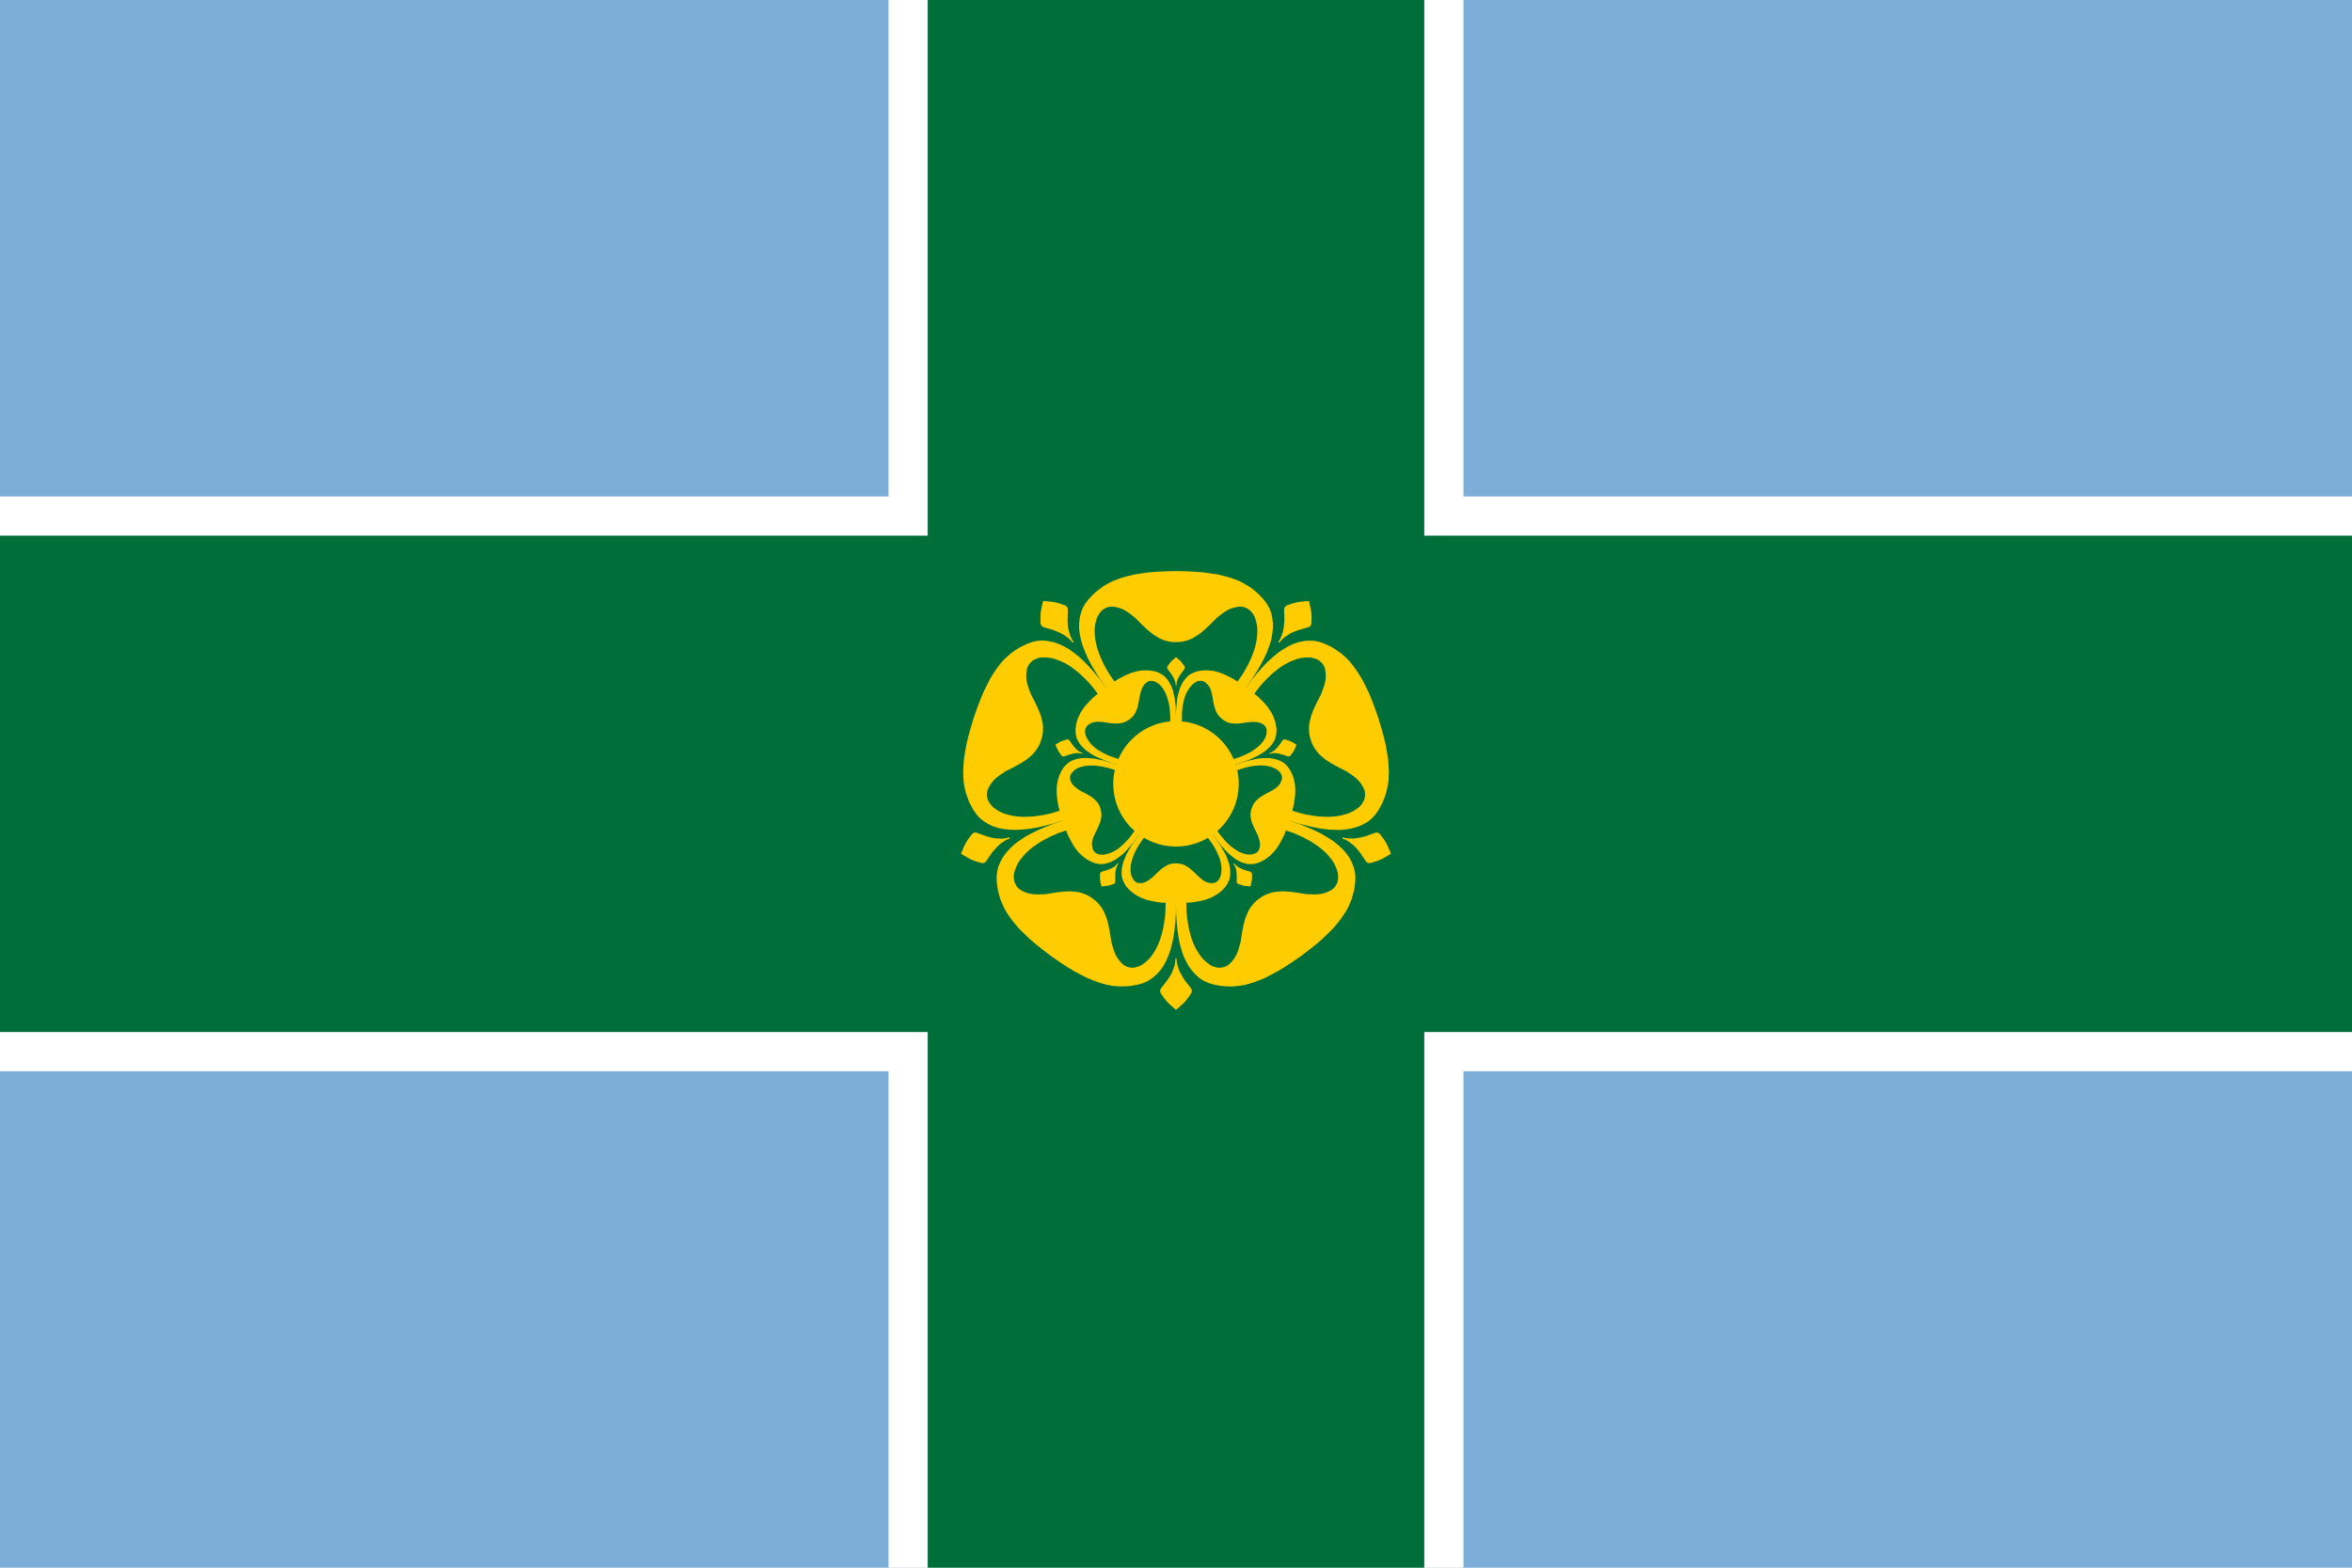<?xml version="1.0" encoding="UTF-8"?>
<svg xmlns="http://www.w3.org/2000/svg" xmlns:xlink="http://www.w3.org/1999/xlink" width="900" height="600">
	<rect width="900" height="600" fill="#7daed7"/>
	<path d="M 450,0 V 600 M 0,300 H 900" stroke="#fff" stroke-width="220"/>
	<path d="M 450,0 V 600 M 0,300 H 900" stroke="#006e39" stroke-width="190"/>
	<g id="p" fill="#fc0">
		<path d="M 450,245.735 450.976,245.735 451.952,245.654 452.846,245.492 453.741,245.248 454.635,245.004 455.448,244.678 456.343,244.272 457.156,243.784 457.969,243.296 458.863,242.727 459.758,241.995 460.652,241.263 461.547,240.45 462.523,239.555 463.498,238.58 464.555,237.523 465.613,236.465 466.751,235.571 467.808,234.758 468.865,234.026 469.841,233.457 470.898,232.969 471.874,232.644 472.768,232.4 473.744,232.237 474.557,232.156 475.37,232.237 476.184,232.4 476.915,232.725 477.566,233.05 478.216,233.538 478.786,234.107 479.518,235.002 480.087,236.059 480.493,237.279 480.819,238.498 481.063,239.881 481.144,241.426 481.063,242.971 480.9,244.678 480.575,246.386 480.087,248.256 479.436,250.126 478.704,251.997 477.729,254.03 476.671,256.063 475.452,258.095 473.988,260.21 467.971,268.666 471.142,270.943 477.078,262.73 479.03,259.966 480.737,257.282 482.282,254.68 483.665,252.078 484.803,249.639 485.698,247.199 486.429,244.922 486.836,242.645 487.08,240.531 487.08,238.417 486.836,236.465 486.429,234.514 485.698,232.725 484.722,231.017 483.421,229.31 481.957,227.765 481.144,226.952 480.249,226.22 479.274,225.407 478.135,224.593 476.915,223.862 475.533,223.048 474.069,222.317 472.362,221.666 470.492,221.016 468.377,220.446 466.019,219.877 463.336,219.471 460.49,219.064 457.318,218.82 453.822,218.657 450,218.576 446.178,218.657 442.682,218.82 439.51,219.064 436.664,219.471 434.062,219.877 431.704,220.446 429.59,221.016 427.72,221.666 426.012,222.317 424.467,223.048 423.085,223.862 421.865,224.593 420.808,225.407 419.751,226.22 418.856,226.952 418.043,227.765 416.579,229.31 415.278,231.017 414.302,232.725 413.652,234.514 413.164,236.465 412.92,238.417 412.92,240.531 413.164,242.645 413.652,244.922 414.302,247.199 415.278,249.639 416.335,252.078 417.718,254.68 419.263,257.282 420.97,259.966 422.922,262.73 428.858,270.943 432.111,268.666 426.012,260.21 424.548,258.095 423.329,256.063 422.271,254.03 421.296,251.997 420.564,250.126 419.913,248.256 419.425,246.386 419.1,244.678 418.937,242.971 418.856,241.426 418.937,239.881 419.181,238.498 419.507,237.279 419.913,236.059 420.564,235.002 421.214,234.107 421.784,233.538 422.434,233.05 423.085,232.725 423.816,232.4 424.63,232.237 425.443,232.156 426.256,232.237 427.232,232.4 428.126,232.644 429.102,232.969 430.159,233.457 431.135,234.026 432.192,234.758 433.249,235.571 434.387,236.465 435.445,237.523 436.502,238.58 437.477,239.555 438.453,240.45 439.348,241.263 440.242,241.995 441.137,242.727 442.031,243.296 442.844,243.784 443.657,244.272 444.552,244.678 445.365,245.004 446.259,245.248 447.154,245.492 448.048,245.654 449.024,245.735 450,245.735 z"/>
		<path d="M 450.244,366.977 450.325,368.359 450.651,369.66 451.057,370.961 451.626,372.262 452.358,373.563 453.171,374.946 454.228,376.328 455.367,377.792 455.692,378.198 455.855,378.524 456.017,378.849 456.099,379.174 456.017,379.499 455.936,379.825 455.855,380.15 455.611,380.475 455.042,381.288 454.472,382.102 453.903,382.833 453.253,383.565 452.521,384.297 451.708,385.029 450.894,385.761 450,386.493 449.106,385.761 448.292,385.029 447.479,384.297 446.747,383.565 446.097,382.833 445.528,382.102 444.958,381.288 444.389,380.475 444.145,380.15 444.064,379.825 443.983,379.499 443.901,379.174 443.983,378.849 444.145,378.524 444.308,378.198 444.633,377.792 445.772,376.328 446.829,374.946 447.723,373.563 448.455,372.262 448.943,370.961 449.431,369.66 449.675,368.359 449.756,366.977 450.244,366.977 z"/>
		<path d="M 467.889,275.416 467.076,274.684 466.344,273.952 465.775,273.139 465.287,272.163 464.881,271.106 464.555,269.886 464.23,268.422 463.986,266.877 463.661,265.251 463.254,263.869 462.685,262.73 461.953,261.836 461.222,261.185 460.408,260.698 459.595,260.535 458.701,260.616 458.05,260.779 457.481,261.104 456.831,261.511 456.261,261.999 455.773,262.568 455.204,263.218 454.716,263.95 454.228,264.763 453.822,265.658 453.415,266.634 453.09,267.691 452.846,268.829 452.602,269.967 452.439,271.269 452.277,272.651 452.277,274.033 452.196,279.888 450,279.807 450,274.196 450,272.326 450.163,270.537 450.325,268.829 450.488,267.203 450.813,265.739 451.22,264.357 451.626,263.056 452.196,261.917 452.765,260.86 453.497,259.884 454.228,259.071 455.042,258.339 456.017,257.77 457.074,257.282 458.132,256.957 459.351,256.713 460.002,256.632 460.652,256.55 461.303,256.55 462.116,256.55 462.929,256.632 463.742,256.713 464.718,256.876 465.694,257.12 466.751,257.445 467.889,257.851 469.109,258.421 470.492,259.071 471.874,259.803 473.419,260.779 475.045,261.836 476.834,263.056 478.542,264.357 480.087,265.576 481.469,266.715 482.608,267.853 483.665,268.91 484.559,269.967 485.291,270.862 485.941,271.838 486.511,272.732 486.917,273.545 487.324,274.359 487.568,275.09 487.812,275.822 488.056,276.473 488.137,277.123 488.3,277.774 488.462,278.993 488.462,280.132 488.3,281.27 488.056,282.327 487.649,283.385 487.08,284.36 486.429,285.255 485.616,286.149 484.64,287.044 483.583,287.857 482.364,288.589 481.063,289.402 479.599,290.052 478.054,290.784 476.346,291.353 474.557,292.004 469.19,293.793 468.459,291.679 473.988,289.89 476.59,288.833 478.786,287.694 480.656,286.393 482.201,285.092 483.421,283.628 484.234,282.246 484.64,280.864 484.722,279.563 484.559,278.75 484.153,277.936 483.502,277.367 482.608,276.798 481.55,276.473 480.249,276.31 478.786,276.31 477.159,276.473 475.614,276.717 474.151,276.879 472.931,276.961 471.793,276.879 470.735,276.717 469.76,276.473 468.784,275.985 467.889,275.416 z"/>
		<path d="M 450.163,262.405 450.244,261.673 450.325,260.941 450.569,260.21 450.894,259.478 451.301,258.746 451.789,258.014 452.358,257.201 453.009,256.388 453.253,255.981 453.415,255.575 453.334,255.249 453.171,254.843 452.846,254.436 452.521,254.03 452.196,253.542 451.87,253.135 451.464,252.729 450.976,252.322 450.488,251.915 450,251.509 449.512,251.915 449.024,252.322 448.618,252.729 448.211,253.135 447.804,253.542 447.479,254.03 447.154,254.436 446.829,254.843 446.666,255.249 446.585,255.575 446.747,255.981 446.991,256.388 447.642,257.201 448.211,258.014 448.699,258.746 449.106,259.478 449.431,260.21 449.675,260.941 449.837,261.673 449.919,262.405 450.163,262.405 z"/>
	</g>
	<use xlink:href="#p" transform="rotate(72 450,300)"/>
	<use xlink:href="#p" transform="rotate(144 450,300)"/>
	<use xlink:href="#p" transform="rotate(216 450,300)"/>
	<use xlink:href="#p" transform="rotate(288 450,300)"/>
	<circle cx="450" cy="300" r="24" fill="#fc0"/>
</svg>